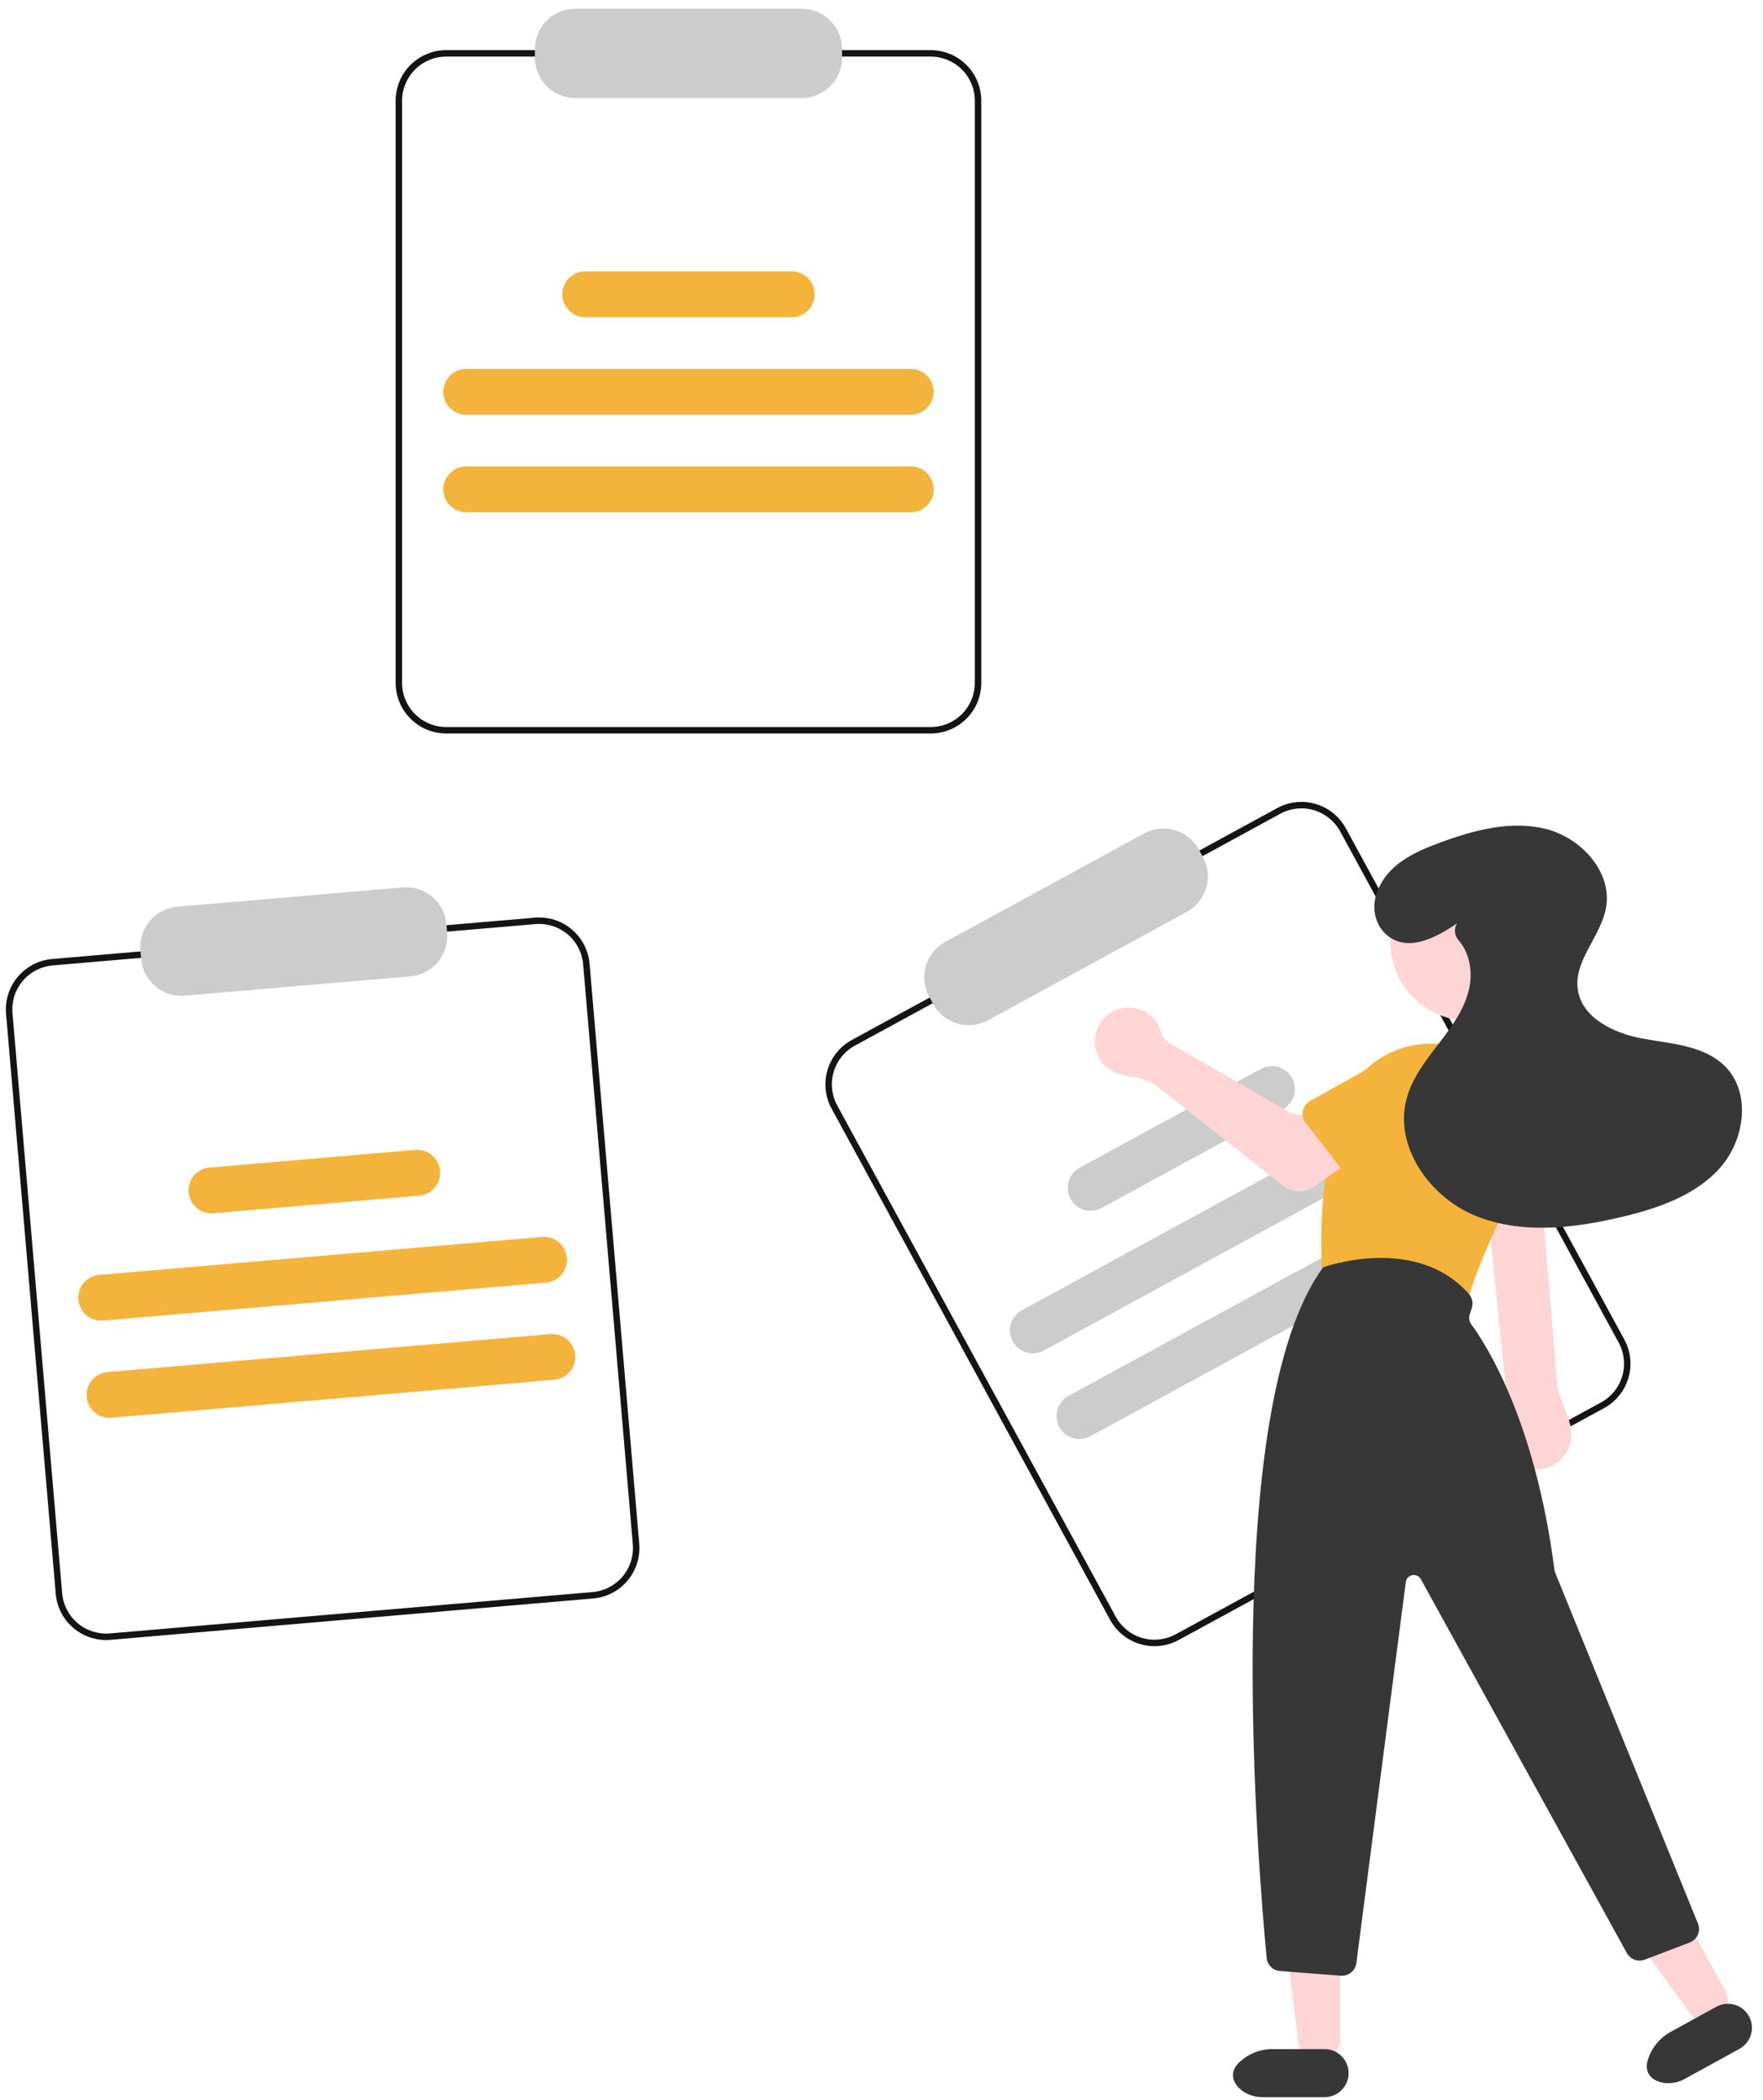 <svg width="152" height="181" viewBox="0 0 152 181" fill="none" xmlns="http://www.w3.org/2000/svg">
<path d="M51.144 137.775L9.518 141.341C8.367 141.438 7.224 141.075 6.341 140.331C5.457 139.587 4.905 138.522 4.805 137.372L0.522 87.371C0.425 86.22 0.788 85.078 1.532 84.194C2.276 83.311 3.341 82.758 4.491 82.658L46.117 79.093C47.268 78.996 48.411 79.359 49.294 80.103C50.178 80.847 50.73 81.911 50.83 83.062L55.113 133.062C55.21 134.213 54.847 135.356 54.103 136.239C53.359 137.123 52.295 137.675 51.144 137.775ZM4.539 83.212C3.535 83.299 2.607 83.781 1.957 84.552C1.308 85.323 0.991 86.32 1.076 87.324L5.359 137.324C5.446 138.328 5.928 139.256 6.699 139.906C7.47 140.555 8.467 140.872 9.471 140.787L51.096 137.221C52.1 137.134 53.029 136.652 53.678 135.881C54.327 135.111 54.644 134.114 54.559 133.11L50.276 83.109C50.189 82.106 49.707 81.177 48.937 80.528C48.166 79.879 47.169 79.562 46.165 79.647L4.539 83.212Z" fill="#141414"/>
<path d="M35.386 84.152L15.926 85.819C15.008 85.897 14.096 85.607 13.392 85.013C12.687 84.42 12.246 83.571 12.167 82.653L12.103 81.912C12.026 80.993 12.315 80.082 12.909 79.377C13.502 78.673 14.351 78.232 15.269 78.153L34.73 76.486C35.648 76.408 36.559 76.698 37.264 77.291C37.969 77.885 38.409 78.734 38.489 79.651L38.552 80.393C38.63 81.311 38.34 82.222 37.747 82.927C37.153 83.632 36.304 84.072 35.386 84.152Z" fill="#CCCCCC"/>
<path d="M47.076 110.551L8.898 113.822C8.639 113.844 8.379 113.815 8.131 113.737C7.883 113.659 7.653 113.532 7.454 113.365C7.255 113.198 7.091 112.993 6.972 112.762C6.852 112.531 6.779 112.279 6.757 112.02C6.734 111.761 6.764 111.501 6.842 111.253C6.921 111.005 7.048 110.775 7.215 110.577C7.383 110.378 7.588 110.214 7.819 110.095C8.05 109.975 8.302 109.903 8.561 109.881L46.738 106.611C47.261 106.566 47.779 106.731 48.18 107.069C48.58 107.407 48.83 107.89 48.875 108.412C48.92 108.935 48.755 109.453 48.418 109.854C48.081 110.255 47.598 110.506 47.076 110.551Z" fill="#F4B43B"/>
<path d="M47.793 118.926L9.615 122.197C9.356 122.219 9.095 122.19 8.847 122.112C8.6 122.034 8.37 121.907 8.171 121.74C7.972 121.573 7.808 121.368 7.688 121.137C7.569 120.906 7.496 120.654 7.473 120.395C7.451 120.136 7.48 119.876 7.559 119.628C7.638 119.38 7.764 119.15 7.932 118.952C8.1 118.753 8.305 118.589 8.535 118.47C8.766 118.35 9.018 118.278 9.277 118.256L47.455 114.986C47.977 114.941 48.496 115.106 48.896 115.444C49.297 115.782 49.547 116.265 49.592 116.787C49.637 117.31 49.472 117.828 49.135 118.229C48.797 118.63 48.315 118.881 47.793 118.926Z" fill="#F4B43B"/>
<path d="M36.136 103.054L18.402 104.573C18.143 104.595 17.882 104.566 17.635 104.488C17.387 104.41 17.157 104.283 16.958 104.116C16.759 103.949 16.595 103.744 16.475 103.513C16.356 103.282 16.283 103.03 16.261 102.771C16.238 102.512 16.267 102.251 16.346 102.004C16.425 101.756 16.552 101.526 16.719 101.328C16.887 101.129 17.092 100.965 17.323 100.846C17.553 100.726 17.806 100.654 18.065 100.632L35.799 99.113C36.058 99.09 36.319 99.119 36.566 99.197C36.814 99.276 37.044 99.402 37.243 99.57C37.442 99.737 37.606 99.942 37.725 100.172C37.845 100.403 37.918 100.655 37.94 100.914C37.962 101.173 37.933 101.434 37.855 101.682C37.776 101.929 37.649 102.159 37.482 102.358C37.314 102.557 37.109 102.72 36.878 102.84C36.647 102.959 36.395 103.032 36.136 103.054Z" fill="#F4B43B"/>
<path d="M80.246 63.22H38.468C37.313 63.218 36.206 62.759 35.389 61.942C34.572 61.125 34.113 60.018 34.111 58.863V8.679C34.113 7.524 34.572 6.417 35.389 5.6C36.206 4.783 37.313 4.324 38.468 4.322H80.246C81.402 4.324 82.509 4.783 83.326 5.6C84.143 6.417 84.602 7.524 84.603 8.679V58.863C84.602 60.018 84.143 61.125 83.326 61.942C82.509 62.759 81.402 63.218 80.246 63.22ZM38.468 4.878C37.461 4.879 36.494 5.28 35.782 5.993C35.069 6.705 34.669 7.671 34.667 8.679V58.863C34.669 59.87 35.069 60.837 35.782 61.549C36.494 62.262 37.461 62.663 38.468 62.664H80.246C81.254 62.663 82.22 62.262 82.933 61.549C83.645 60.837 84.046 59.87 84.047 58.863V8.679C84.046 7.671 83.645 6.705 82.933 5.993C82.22 5.28 81.254 4.879 80.246 4.878H38.468Z" fill="#141414"/>
<path d="M69.123 8.449H49.591C48.67 8.448 47.787 8.082 47.135 7.43C46.484 6.779 46.117 5.896 46.116 4.974V4.23C46.117 3.309 46.484 2.425 47.135 1.774C47.787 1.122 48.67 0.756 49.591 0.755H69.123C70.045 0.756 70.928 1.122 71.579 1.774C72.231 2.425 72.597 3.309 72.598 4.23V4.974C72.597 5.896 72.231 6.779 71.579 7.43C70.928 8.082 70.045 8.448 69.123 8.449Z" fill="#CCCCCC"/>
<path d="M78.516 35.751H40.199C39.939 35.752 39.681 35.701 39.441 35.601C39.201 35.502 38.983 35.356 38.799 35.173C38.615 34.989 38.469 34.771 38.37 34.531C38.27 34.291 38.219 34.033 38.219 33.774C38.219 33.514 38.27 33.256 38.37 33.016C38.469 32.776 38.615 32.558 38.799 32.374C38.983 32.191 39.201 32.045 39.441 31.946C39.681 31.846 39.939 31.796 40.199 31.796H78.516C78.776 31.796 79.034 31.846 79.274 31.946C79.514 32.045 79.732 32.191 79.916 32.374C80.1 32.558 80.246 32.776 80.345 33.016C80.445 33.256 80.496 33.514 80.496 33.774C80.496 34.033 80.445 34.291 80.345 34.531C80.246 34.771 80.1 34.989 79.916 35.173C79.732 35.356 79.514 35.502 79.274 35.601C79.034 35.701 78.776 35.752 78.516 35.751Z" fill="#F4B43B"/>
<path d="M78.517 44.155H40.199C39.94 44.155 39.682 44.103 39.443 44.004C39.203 43.905 38.985 43.759 38.801 43.575C38.617 43.392 38.472 43.174 38.372 42.934C38.273 42.694 38.222 42.437 38.222 42.177C38.222 41.917 38.273 41.66 38.372 41.42C38.472 41.18 38.617 40.962 38.801 40.779C38.985 40.595 39.203 40.449 39.443 40.35C39.682 40.25 39.94 40.199 40.199 40.199H78.517C78.776 40.199 79.034 40.25 79.274 40.35C79.513 40.449 79.731 40.595 79.915 40.779C80.099 40.962 80.245 41.18 80.344 41.42C80.443 41.66 80.494 41.917 80.494 42.177C80.494 42.437 80.443 42.694 80.344 42.934C80.245 43.174 80.099 43.392 79.915 43.575C79.731 43.759 79.513 43.905 79.274 44.004C79.034 44.103 78.776 44.155 78.517 44.155Z" fill="#F4B43B"/>
<path d="M68.257 27.345H50.458C50.198 27.345 49.94 27.294 49.7 27.195C49.46 27.096 49.242 26.95 49.058 26.767C48.874 26.583 48.728 26.365 48.628 26.125C48.529 25.885 48.477 25.627 48.477 25.367C48.477 25.107 48.529 24.85 48.628 24.61C48.728 24.37 48.874 24.152 49.058 23.968C49.242 23.784 49.46 23.639 49.7 23.54C49.94 23.44 50.198 23.389 50.458 23.39H68.257C68.781 23.39 69.284 23.598 69.655 23.969C70.026 24.34 70.234 24.843 70.234 25.367C70.234 25.892 70.026 26.395 69.655 26.766C69.284 27.137 68.781 27.345 68.257 27.345Z" fill="#F4B43B"/>
<path d="M138.304 121.364L101.619 141.356C100.605 141.907 99.412 142.034 98.304 141.708C97.196 141.381 96.263 140.629 95.709 139.615L71.695 95.55C71.143 94.536 71.016 93.343 71.343 92.235C71.669 91.127 72.422 90.194 73.435 89.64L110.12 69.648C111.134 69.096 112.327 68.969 113.435 69.296C114.543 69.622 115.476 70.375 116.03 71.388L140.044 115.453C140.596 116.468 140.723 117.66 140.396 118.768C140.07 119.876 139.317 120.81 138.304 121.364ZM73.701 90.128C72.817 90.611 72.16 91.425 71.876 92.392C71.591 93.359 71.701 94.399 72.183 95.284L96.197 139.349C96.68 140.233 97.495 140.89 98.461 141.174C99.428 141.459 100.468 141.349 101.353 140.868L138.038 120.875C138.922 120.392 139.579 119.578 139.863 118.611C140.148 117.645 140.038 116.604 139.556 115.719L115.542 71.654C115.059 70.77 114.245 70.114 113.278 69.829C112.311 69.544 111.271 69.655 110.386 70.136L73.701 90.128Z" fill="#141414"/>
<path d="M102.326 78.594L85.175 87.94C84.366 88.38 83.415 88.481 82.531 88.221C81.647 87.96 80.903 87.36 80.461 86.552L80.105 85.898C79.665 85.089 79.564 84.138 79.824 83.254C80.085 82.37 80.685 81.626 81.493 81.184L98.644 71.837C99.453 71.397 100.404 71.296 101.288 71.557C102.172 71.817 102.916 72.417 103.358 73.226L103.714 73.879C104.154 74.689 104.255 75.64 103.995 76.523C103.735 77.407 103.134 78.152 102.326 78.594Z" fill="#CCCCCC"/>
<path d="M123.638 98.07L89.992 116.406C89.764 116.53 89.514 116.608 89.256 116.636C88.998 116.663 88.736 116.64 88.487 116.566C88.238 116.493 88.006 116.371 87.804 116.208C87.602 116.045 87.434 115.844 87.309 115.616C87.185 115.388 87.107 115.137 87.079 114.879C87.052 114.621 87.076 114.36 87.149 114.11C87.222 113.861 87.344 113.629 87.507 113.427C87.67 113.225 87.872 113.057 88.1 112.933L121.745 94.597C122.206 94.346 122.747 94.288 123.25 94.436C123.753 94.584 124.177 94.926 124.428 95.387C124.679 95.847 124.737 96.389 124.588 96.892C124.44 97.395 124.098 97.819 123.638 98.07Z" fill="#CCCCCC"/>
<path d="M127.66 105.452L94.015 123.788C93.787 123.912 93.537 123.99 93.278 124.018C93.02 124.045 92.759 124.021 92.51 123.948C92.261 123.875 92.028 123.753 91.826 123.59C91.624 123.427 91.456 123.225 91.332 122.997C91.208 122.769 91.129 122.519 91.102 122.261C91.074 122.003 91.098 121.741 91.171 121.492C91.245 121.243 91.367 121.011 91.53 120.809C91.693 120.607 91.894 120.439 92.122 120.314L125.767 101.978C125.996 101.854 126.246 101.776 126.504 101.748C126.762 101.721 127.023 101.745 127.273 101.818C127.522 101.891 127.754 102.013 127.956 102.176C128.158 102.339 128.326 102.541 128.45 102.769C128.575 102.997 128.653 103.247 128.68 103.505C128.708 103.763 128.684 104.025 128.611 104.274C128.538 104.523 128.416 104.755 128.253 104.957C128.09 105.159 127.888 105.327 127.66 105.452Z" fill="#CCCCCC"/>
<path d="M110.609 95.599L94.98 104.116C94.752 104.241 94.501 104.319 94.243 104.346C93.985 104.374 93.724 104.35 93.475 104.277C93.225 104.204 92.993 104.082 92.791 103.919C92.589 103.756 92.421 103.554 92.297 103.326C92.172 103.098 92.094 102.848 92.067 102.59C92.039 102.331 92.063 102.07 92.136 101.821C92.21 101.572 92.331 101.34 92.494 101.138C92.658 100.936 92.859 100.768 93.087 100.643L108.716 92.126C108.944 92.002 109.194 91.924 109.452 91.896C109.711 91.868 109.972 91.892 110.221 91.965C110.47 92.039 110.702 92.16 110.904 92.324C111.106 92.487 111.274 92.688 111.399 92.916C111.523 93.144 111.601 93.394 111.629 93.653C111.656 93.911 111.633 94.172 111.559 94.421C111.486 94.67 111.364 94.903 111.201 95.105C111.038 95.307 110.837 95.475 110.609 95.599Z" fill="#CCCCCC"/>
<path d="M131.127 126.324C130.736 126.13 130.393 125.852 130.121 125.51C129.849 125.169 129.656 124.772 129.554 124.347C129.452 123.923 129.444 123.481 129.532 123.053C129.7 122.231 130.012 121.408 129.927 120.574L128.094 102.659C127.951 101.256 129.052 100.037 130.462 100.037C131.7 100.037 132.731 100.986 132.834 102.22L134.246 119.184C134.362 120.576 135.261 121.843 135.456 123.226C135.558 123.954 135.39 124.694 134.984 125.306C134.577 125.919 133.96 126.361 133.249 126.548C132.538 126.736 131.783 126.656 131.127 126.324Z" fill="#FFD4D4"/>
<path d="M126.695 87.985C130.466 87.985 133.523 84.928 133.523 81.157C133.523 77.386 130.466 74.329 126.695 74.329C122.924 74.329 119.867 77.386 119.867 81.157C119.867 84.928 122.924 87.985 126.695 87.985Z" fill="#FFD4D4"/>
<path d="M125.142 112.723L114.952 110.497C114.684 110.438 114.443 110.293 114.265 110.084C114.088 109.875 113.984 109.613 113.969 109.339C113.851 107.065 113.767 101.183 115.519 95.691C115.857 94.638 116.403 93.664 117.124 92.826C117.846 91.988 118.728 91.303 119.719 90.812C120.71 90.32 121.789 90.033 122.893 89.966C123.997 89.9 125.103 90.055 126.146 90.423C127.246 90.81 128.252 91.425 129.098 92.228C129.944 93.03 130.611 94.003 131.055 95.082C131.498 96.16 131.709 97.321 131.673 98.487C131.636 99.652 131.354 100.797 130.844 101.846C128.584 106.487 127.161 109.847 126.614 111.835C126.529 112.143 126.329 112.407 126.055 112.572C125.781 112.737 125.455 112.791 125.142 112.723Z" fill="#F4B43B"/>
<path d="M115.541 175.781C115.541 176.78 114.731 177.59 113.732 177.59C112.819 177.59 112.049 176.909 111.937 176.002L110.838 167.093C110.665 165.685 111.763 164.443 113.181 164.444C114.485 164.444 115.542 165.5 115.542 166.804L115.541 175.781Z" fill="#FFD4D4"/>
<path d="M109.699 176.615H114.203C115.346 176.615 116.272 177.542 116.272 178.685C116.272 179.827 115.346 180.754 114.203 180.754H108.811C107.016 180.754 105.503 179.097 106.773 177.827C107.549 177.051 108.602 176.615 109.699 176.615Z" fill="#373737"/>
<path d="M148.751 171.587C149.232 172.463 148.913 173.563 148.037 174.044C147.237 174.484 146.234 174.258 145.699 173.518L140.444 166.24C139.613 165.09 139.977 163.473 141.22 162.79C142.363 162.162 143.798 162.579 144.426 163.721L148.751 171.587Z" fill="#FFD4D4"/>
<path d="M144.033 175.134L147.98 172.964C148.981 172.414 150.239 172.779 150.79 173.781C151.34 174.782 150.975 176.04 149.973 176.591L145.248 179.189C143.675 180.053 141.552 179.33 142.052 177.606C142.359 176.552 143.071 175.663 144.033 175.134Z" fill="#373737"/>
<path d="M115.604 170.289L110.357 169.885C110.063 169.863 109.787 169.738 109.576 169.532C109.366 169.326 109.235 169.052 109.207 168.759C108.46 160.96 105.179 121.436 114.052 109.267C114.068 109.245 114.091 109.228 114.117 109.218C114.196 109.189 122.109 106.367 126.649 111.539C126.792 111.703 126.889 111.902 126.931 112.115C126.974 112.328 126.959 112.549 126.89 112.755L126.717 113.275C126.668 113.422 126.654 113.579 126.678 113.733C126.702 113.886 126.763 114.032 126.855 114.157C128.115 115.86 132.355 122.42 134.022 135.321C134.033 135.403 134.054 135.483 134.085 135.56L146.39 165.789C146.453 165.944 146.485 166.109 146.483 166.276C146.481 166.442 146.446 166.607 146.379 166.76C146.313 166.912 146.216 167.05 146.096 167.166C145.975 167.281 145.833 167.371 145.677 167.43L141.805 168.905C141.523 169.011 141.213 169.012 140.93 168.908C140.647 168.805 140.411 168.603 140.264 168.34L122.5 136.111C122.43 135.982 122.32 135.88 122.188 135.817C122.055 135.755 121.906 135.736 121.762 135.763C121.618 135.791 121.487 135.863 121.386 135.969C121.286 136.076 121.221 136.212 121.203 136.357L116.94 169.202C116.901 169.504 116.754 169.78 116.526 169.981C116.298 170.181 116.004 170.292 115.701 170.292C115.669 170.292 115.636 170.291 115.604 170.289Z" fill="#373737"/>
<path d="M100.151 89.091C100.215 89.372 100.367 89.633 100.617 89.777L111.01 95.773C111.722 96.183 112.598 96.184 113.31 95.774C114.313 95.197 115.588 95.453 116.29 96.372L116.483 96.625C117.399 97.823 117.14 99.541 115.912 100.416L113.306 102.274C112.914 102.553 112.442 102.698 111.961 102.686C111.48 102.674 111.015 102.507 110.637 102.209L99.708 93.587C98.848 92.908 97.65 92.856 96.588 92.585C96.014 92.438 95.498 92.12 95.109 91.673C94.719 91.226 94.476 90.671 94.41 90.082C94.344 89.493 94.459 88.898 94.739 88.376C95.019 87.854 95.452 87.43 95.98 87.16C96.507 86.889 97.104 86.786 97.692 86.864C98.279 86.942 98.829 87.196 99.269 87.594C99.708 87.992 100.016 88.514 100.151 89.091Z" fill="#FFD4D4"/>
<path d="M112.323 95.746C112.359 95.57 112.433 95.404 112.539 95.259C112.645 95.114 112.781 94.993 112.938 94.905L117.387 92.418C118.074 92.034 118.71 91.536 119.457 91.29C119.943 91.131 120.463 91.079 120.98 91.145C121.892 91.261 122.721 91.735 123.285 92.461C123.849 93.188 124.102 94.108 123.989 95.021C123.875 95.933 123.404 96.764 122.679 97.33L118.31 101.867C118.185 101.997 118.034 102.098 117.867 102.164C117.699 102.229 117.52 102.258 117.34 102.249C117.161 102.239 116.985 102.19 116.826 102.107C116.667 102.023 116.528 101.906 116.418 101.764L112.558 96.761C112.449 96.619 112.371 96.455 112.33 96.279C112.29 96.104 112.287 95.922 112.323 95.746Z" fill="#F4B43B"/>
<path d="M126.509 105.193C126.37 105.08 126.256 104.938 126.176 104.777C126.096 104.616 126.052 104.44 126.046 104.26L125.886 99.166C125.862 98.379 125.713 97.585 125.839 96.809C125.921 96.304 126.115 95.819 126.411 95.39C126.934 94.634 127.736 94.116 128.641 93.95C129.546 93.784 130.479 93.983 131.237 94.504C131.995 95.025 132.515 95.826 132.684 96.73L134.699 102.698C134.757 102.868 134.777 103.049 134.758 103.228C134.74 103.407 134.683 103.579 134.591 103.734C134.5 103.889 134.376 104.022 134.229 104.125C134.081 104.228 133.913 104.297 133.736 104.329L127.519 105.452C127.342 105.484 127.16 105.477 126.986 105.433C126.812 105.388 126.649 105.306 126.509 105.193Z" fill="#F4B43B"/>
<path d="M125.598 79.616C125.602 79.609 125.594 79.601 125.587 79.606C123.836 80.801 121.546 82.016 119.763 80.744C118.586 79.904 118.215 78.349 118.693 76.984C119.551 74.529 121.909 73.449 124.164 72.621C127.095 71.544 130.287 70.687 133.313 71.458C136.339 72.23 139.014 75.159 138.467 78.234C138.028 80.707 135.696 82.764 136.027 85.254C136.36 87.759 139.178 89.078 141.665 89.525C144.153 89.973 146.936 90.117 148.724 91.904C151.004 94.183 150.435 98.257 148.289 100.664C146.143 103.07 142.905 104.161 139.767 104.902C135.61 105.885 131.113 106.401 127.165 104.771C123.216 103.14 120.144 98.751 121.288 94.635C121.771 92.896 122.909 91.427 124.009 89.996C125.109 88.566 126.223 87.07 126.642 85.315C126.992 83.853 126.733 82.155 125.763 81.058C125.587 80.866 125.476 80.623 125.446 80.364C125.416 80.105 125.469 79.843 125.598 79.616Z" fill="#373737"/>
</svg>

